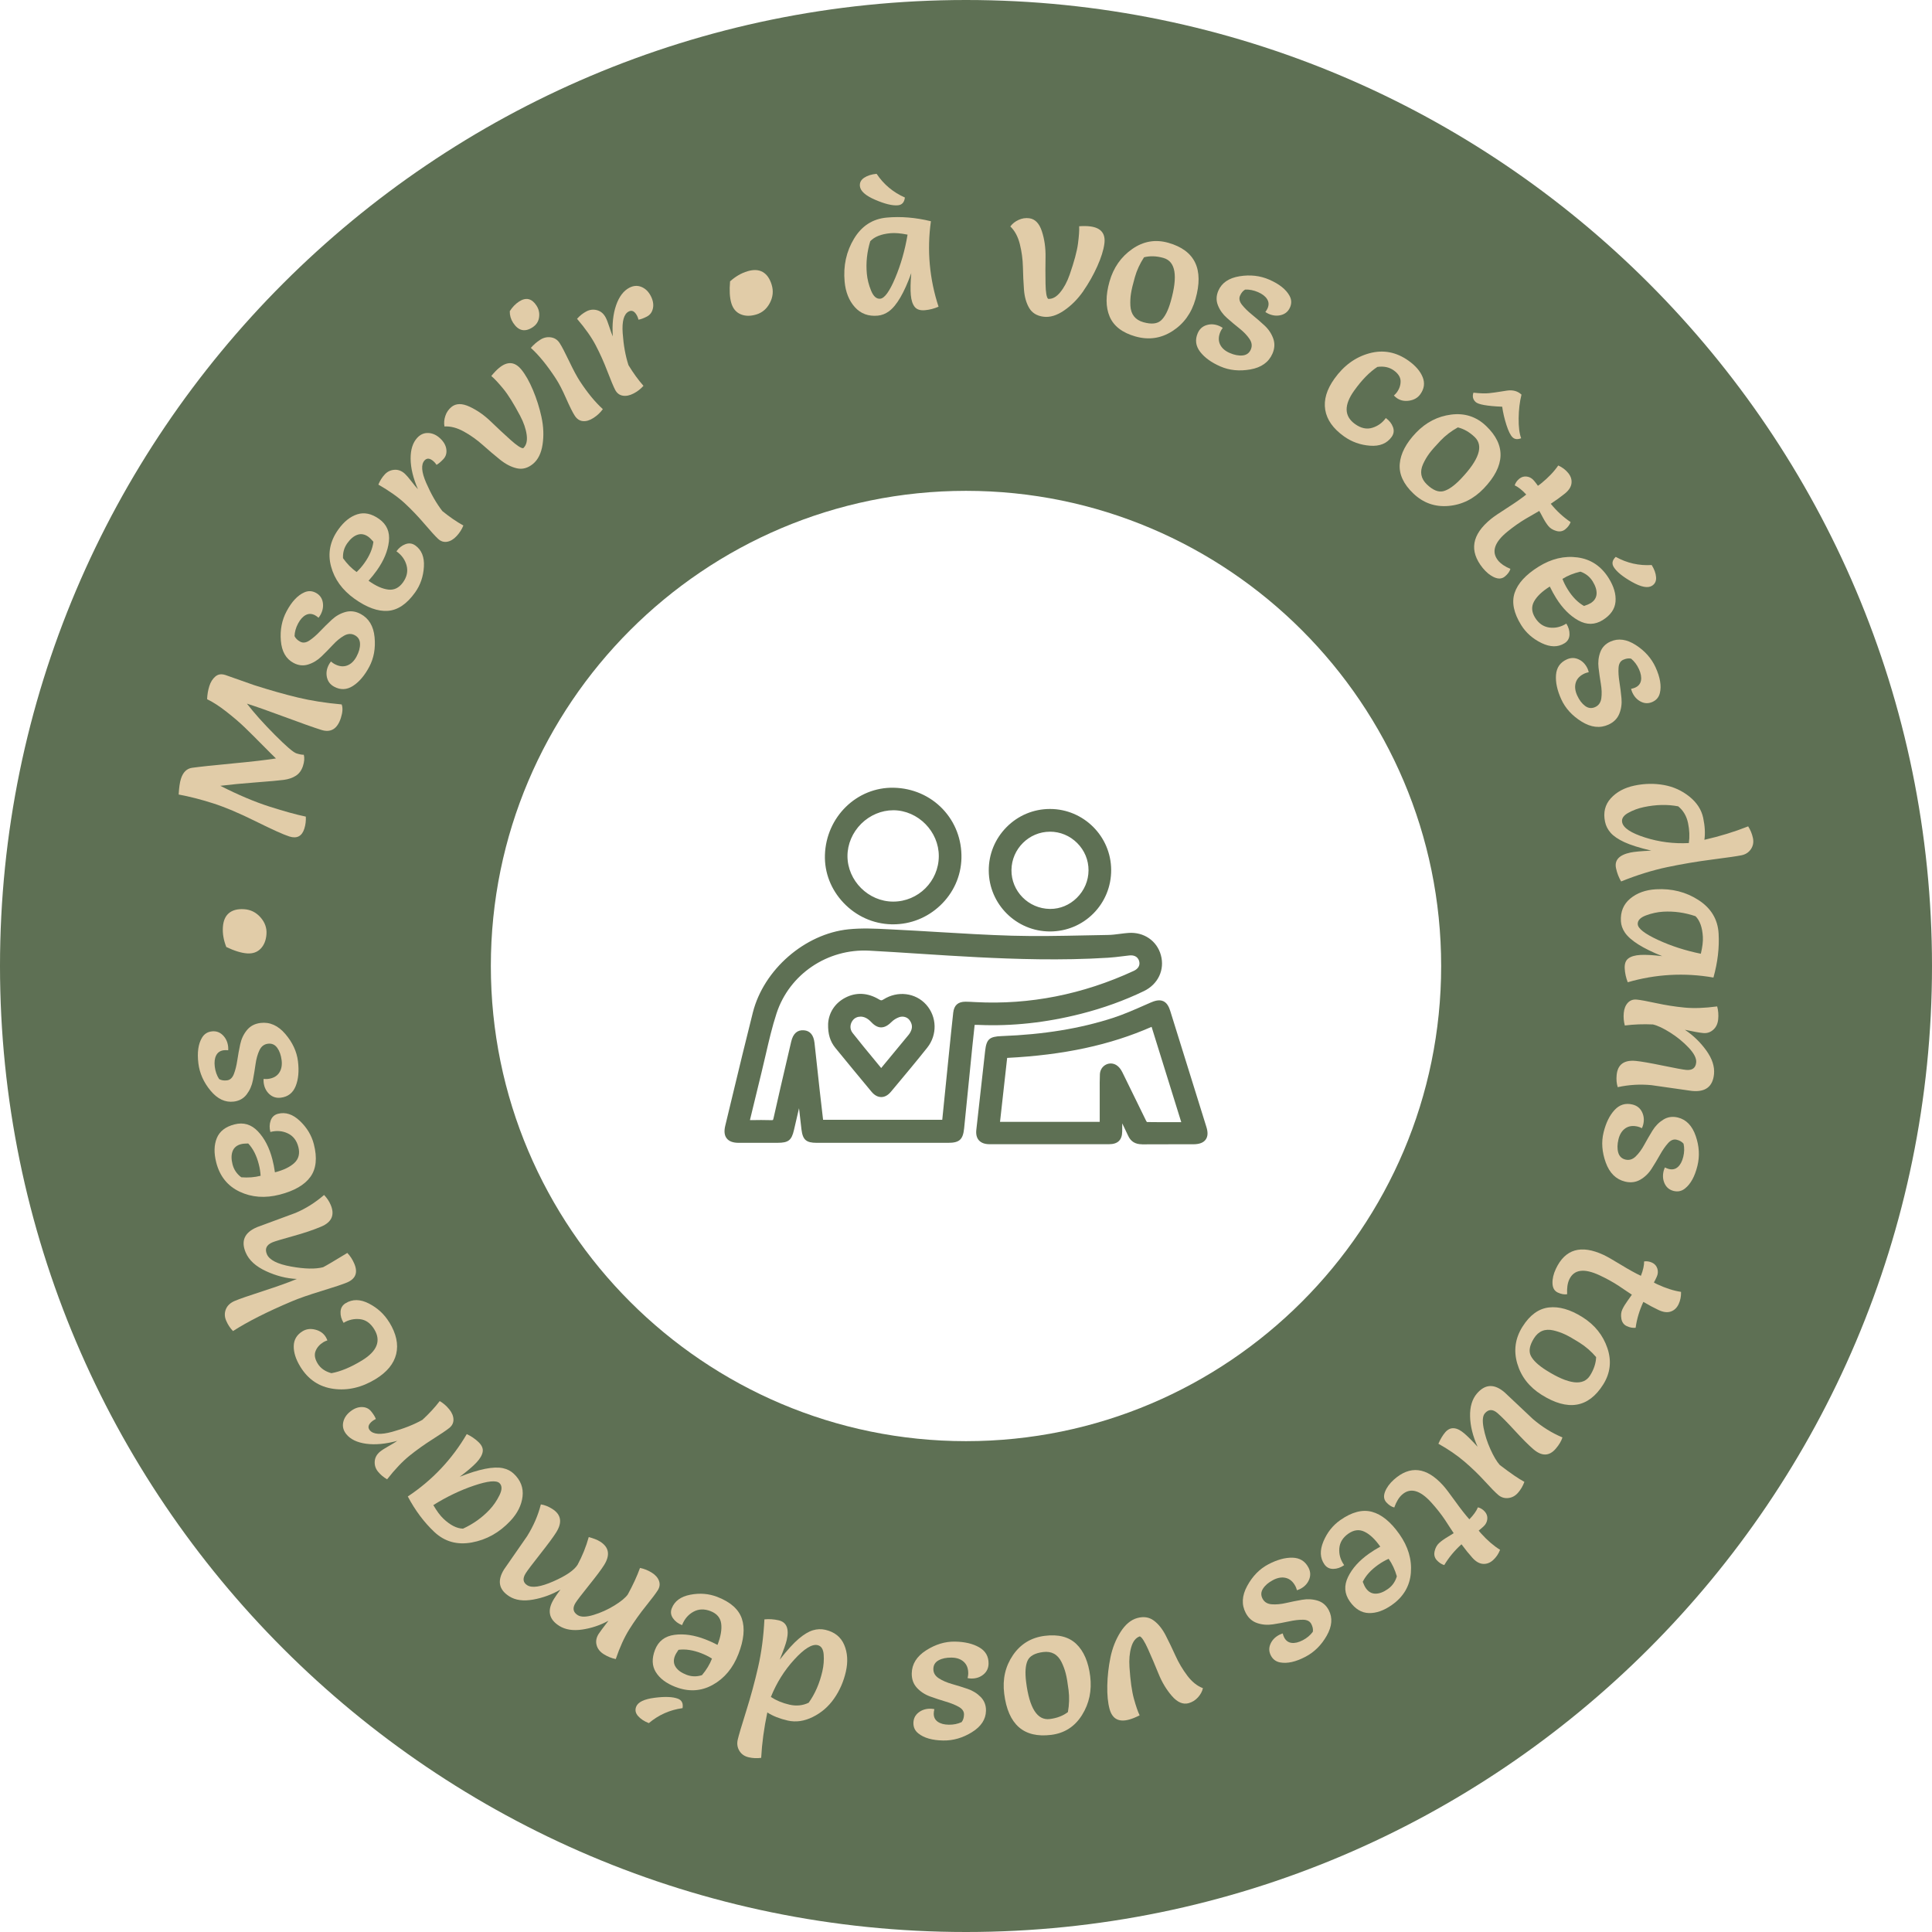 <?xml version="1.0" encoding="UTF-8"?><svg id="Calque_1" xmlns="http://www.w3.org/2000/svg" viewBox="0 0 1000 1000"><defs><style>.cls-1{fill:#e1cca8;}.cls-2{fill:#5e7054;}</style></defs><g><path class="cls-2" d="m500,0C224.34,0,0,224.34,0,500s224.34,500,500,500,500-224.26,500-500S775.74,0,500,0Zm245.94,500c0,135.62-110.32,245.94-245.94,245.94s-245.94-110.32-245.94-245.94,110.32-245.94,245.94-245.94,245.94,110.32,245.94,245.94Z"/><g><g><path class="cls-2" d="m502.83,528.63c-.46,4.27-.94,8.46-1.36,12.66-1.43,14.19-2.82,28.38-4.27,42.56-.5,4.9-1.57,5.82-6.43,5.82-22.67,0-45.34,0-68.01,0-4.49,0-5.53-.86-6.08-5.29-.69-5.56-1.26-11.13-1.9-16.69-.14-1.25-.35-2.5-.85-3.75-1.59,6.84-3.18,13.68-4.76,20.53-1.03,4.48-1.94,5.21-6.63,5.21-6.71,0-13.42.01-20.12,0-4.72-.01-6.34-2.01-5.23-6.58,4.73-19.53,9.36-39.08,14.28-58.56,5.38-21.29,26.01-39.42,47.88-41.69,7.45-.77,15.07-.27,22.59.09,20.6.99,41.18,2.62,61.79,3.21,16.61.48,33.26-.13,49.89-.39,3.55-.06,7.08-.8,10.63-1.05,7.19-.5,13.03,3.55,14.84,10.16,1.84,6.69-1.23,13.27-7.81,16.45-10.34,4.99-21.12,8.81-32.23,11.64-17.2,4.38-34.67,6.48-52.44,5.69-1.18-.05-2.36,0-3.78,0Zm-117,52.96c4.54,0,8.86-.1,13.17.04,1.93.06,2.74-.42,3.2-2.47,2.95-13.24,6.07-26.44,9.14-39.64.76-3.25,2.2-4.61,4.62-4.43,2.25.18,3.44,1.65,3.81,4.92.93,8.26,1.8,16.53,2.72,24.79.62,5.54,1.27,11.08,1.91,16.62h64.83c.13-.64.28-1.13.33-1.63,1.07-10.55,2.12-21.11,3.2-31.66.81-7.93,1.6-15.87,2.48-23.8.32-2.91,1.68-4.03,4.54-4.01,1.7.01,3.39.12,5.09.2,28.96,1.52,56.49-4.19,82.75-16.34,3.2-1.48,4.61-4.24,3.8-7.17-.85-3.09-3.52-4.71-7.11-4.32-3.63.39-7.24.94-10.88,1.17-22.31,1.4-44.63.87-66.93-.25-18.81-.94-37.6-2.39-56.41-3.41-22.17-1.21-42.98,12.62-49.89,33.69-3.26,9.96-5.26,20.34-7.77,30.54-2.21,8.96-4.35,17.93-6.59,27.16Z"/><path class="cls-2" d="m390.7,591.53c-2.76,0-5.53,0-8.29,0-3,0-5.05-.76-6.26-2.31-1.21-1.53-1.45-3.68-.76-6.55l3.77-15.64c3.39-14.09,6.9-28.65,10.51-42.94,5.61-22.22,26.89-40.74,49.49-43.08,6.87-.71,13.9-.37,20.7-.02l2.17.11c7.9.38,15.79.85,23.68,1.33,12.48.75,25.38,1.52,38.07,1.89,12.56.36,25.39.1,37.79-.16,4.01-.08,8.01-.17,12.02-.23,1.96-.03,3.9-.28,5.96-.55,1.52-.2,3.05-.39,4.57-.5,7.95-.56,14.71,4.07,16.75,11.51,2.08,7.58-1.45,15.06-8.79,18.6-10.08,4.87-21.04,8.82-32.58,11.76-17.95,4.57-35.78,6.51-52.98,5.74-.66-.03-1.33-.03-2.04-.02l-.24,2.21c-.32,2.95-.64,5.88-.94,8.81l-1.68,16.8c-.86,8.59-1.71,17.18-2.59,25.76-.59,5.8-2.45,7.48-8.27,7.48h-68.01c-5.47,0-7.25-1.55-7.91-6.92-.45-3.63-.85-7.28-1.26-10.93v-.09c-.88,3.76-1.76,7.52-2.62,11.28-1.23,5.34-2.88,6.64-8.43,6.65h-5.92c-1.97,0-3.94,0-5.92,0Zm57.34-107.25c-2.86,0-5.71.1-8.51.39-21.13,2.19-41.03,19.52-46.28,40.31-3.61,14.27-7.11,28.83-10.5,42.9l-3.78,15.64c-.4,1.65-.38,2.83.07,3.4.45.58,1.62.89,3.37.89,4.73.01,9.46,0,14.2,0h5.92c3.81,0,3.99-.15,4.83-3.78,1.24-5.4,2.5-10.8,3.75-16.2l2.33-10.04,2.19,5.43c.6,1.48.82,2.91.97,4.23l.65,5.8c.4,3.63.8,7.25,1.25,10.87.43,3.47.67,3.68,4.25,3.68h68.01c3.94,0,4.19-.23,4.59-4.16.88-8.58,1.73-17.17,2.59-25.75l1.68-16.81c.3-2.94.62-5.88.94-8.84l.6-5.49h2.97c.9-.02,1.73-.03,2.55,0,16.86.75,34.3-1.15,51.9-5.63,11.3-2.88,22.03-6.75,31.89-11.51,5.77-2.78,8.45-8.39,6.83-14.3-1.59-5.78-6.67-9.22-12.93-8.8-1.46.1-2.91.29-4.36.48-2.07.27-4.21.54-6.37.58-4,.06-8,.15-12,.23-12.44.26-25.31.53-37.97.16-12.75-.37-25.68-1.14-38.19-1.9-7.88-.47-15.76-.95-23.64-1.32l-2.17-.11c-3.83-.19-7.75-.38-11.63-.38Zm-48.79,99.21c-.11,0-.21,0-.32,0-3.02-.1-6.01-.08-9.16-.06-1.3,0-2.61.02-3.95.02h-2.35l2.49-10.31c1.55-6.44,3.08-12.8,4.65-19.14.73-2.97,1.42-5.95,2.11-8.93,1.65-7.18,3.37-14.61,5.71-21.74,7.16-21.85,28.39-36.24,51.74-34.96,8.63.47,17.25,1.03,25.88,1.59,10,.65,20.35,1.32,30.53,1.83,18.33.92,42.48,1.78,66.72.25,2.39-.15,4.84-.45,7.22-.75,1.19-.15,2.38-.29,3.58-.42,4.51-.51,7.99,1.68,9.09,5.66,1.06,3.84-.83,7.5-4.8,9.34-26.92,12.45-55.04,18-83.62,16.51l-.76-.04c-1.41-.08-2.83-.15-4.24-.16-2.07-.07-2.48.43-2.7,2.37-.75,6.77-1.44,13.54-2.12,20.32l-3.55,35.12c-.04.41-.13.81-.24,1.27l-.43,2.03h-67.98l-.81-7.04c-.44-3.74-.87-7.48-1.29-11.22-.42-3.76-.83-7.53-1.24-11.29-.49-4.5-.98-9-1.48-13.5-.35-3.14-1.37-3.22-2.12-3.28-.82-.06-1.94-.14-2.67,3l-1.9,8.15c-2.41,10.31-4.9,20.97-7.24,31.48-.61,2.73-2.03,3.92-4.74,3.92Zm-5.7-3.78c1.84,0,3.66.02,5.5.08.81.05,1-.08,1-.08h0s.16-.16.33-.93c2.34-10.53,4.84-21.2,7.25-31.51l1.9-8.15c.97-4.15,3.16-6.11,6.56-5.85,3.19.25,5.04,2.45,5.5,6.55.51,4.51,1,9.01,1.48,13.52.41,3.76.82,7.52,1.23,11.28.42,3.74.85,7.47,1.29,11.2l.44,3.77h61.68l3.55-35.09c.69-6.79,1.37-13.58,2.13-20.36.42-3.81,2.49-5.66,6.32-5.66h.07c1.47,0,2.94.09,4.42.17l.76.04c27.99,1.47,55.51-3.97,81.88-16.17,2.35-1.09,3.37-2.91,2.79-5-.83-2.98-3.55-3.16-5.13-2.98-1.18.13-2.35.27-3.53.42-2.42.3-4.93.61-7.43.76-24.42,1.54-48.71.67-67.14-.25-10.2-.51-20.56-1.18-30.58-1.83-8.61-.56-17.22-1.11-25.84-1.58-21.66-1.16-41.38,12.15-48.03,32.42-2.29,6.97-3.98,14.32-5.62,21.42-.69,3-1.38,6-2.12,8.99-1.57,6.34-3.1,12.68-4.65,19.12l-1.39,5.74c.53,0,1.05,0,1.58,0,1.29,0,2.56-.02,3.81-.02Z"/></g><g><path class="cls-2" d="m579.01,574.73c0,3.63.04,7.27-.01,10.9-.04,3.36-1.45,4.75-4.96,4.75-20.63.03-41.25.03-61.88,0-3.8,0-5.4-1.8-5-5.39,1.52-13.6,3.04-27.21,4.56-40.81.58-5.16,1.27-5.87,6.79-6.07,19.76-.73,39.2-3.38,57.96-9.45,6.71-2.17,13.15-5.14,19.61-7.97,4.58-2.01,6.46-1.41,7.9,3.2,6.24,19.99,12.47,39.99,18.69,59.99,1.39,4.49-.17,6.51-5.02,6.52-8.83.02-17.66-.04-26.48.03-2.72.02-4.47-.95-5.56-3.34-1.93-4.2-4-8.34-6.02-12.5-.19.05-.38.09-.57.14Zm-63.46,7.79h55.51c0-4.86,0-9.54,0-14.23,0-4.05-.09-8.1.08-12.15.12-3.04,3.23-4.79,5.74-3.25,1.05.65,1.86,1.86,2.42,2.99,4.13,8.34,8.14,16.72,12.26,25.06.34.69,1.14,1.66,1.74,1.67,6.77.12,13.54.08,20.63.08-5.62-18.06-11.16-35.84-16.73-53.73-24.71,11.22-50.68,15.6-77.57,16.85-1.37,12.3-2.72,24.43-4.08,36.71Z"/><path class="cls-2" d="m591.07,592.28c-3.45,0-5.79-1.45-7.15-4.42-.99-2.15-2.01-4.28-3.05-6.41,0,1.4,0,2.8-.02,4.21-.06,4.42-2.28,6.57-6.8,6.58-20.63.02-41.26.03-61.88,0-2.45,0-4.29-.68-5.48-2-1.16-1.29-1.61-3.13-1.35-5.44l4.56-40.81c.68-6.11,2.2-7.48,8.55-7.71,21.67-.81,40.47-3.87,57.46-9.36,5.72-1.85,11.36-4.34,16.82-6.75l2.62-1.15c2.16-.95,4.65-1.78,6.78-.81,2.08.95,3.03,3.25,3.62,5.15,6.24,20,12.47,39.99,18.69,59.99.88,2.83.75,4.96-.41,6.53-1.18,1.6-3.26,2.38-6.37,2.39-3.17,0-6.34,0-9.51,0-5.65,0-11.31-.01-16.96.04h-.11Zm-10.48-19.85l2.48,5.11c1.43,2.92,2.86,5.83,4.21,8.78.76,1.67,1.88,2.3,3.87,2.27,5.67-.05,11.34-.04,17-.04,3.17,0,6.33,0,9.49,0,1.78,0,2.99-.32,3.41-.88.39-.53.34-1.69-.14-3.24-6.22-20-12.45-39.99-18.69-59.98-.52-1.66-1.06-2.63-1.63-2.89-.61-.28-1.88,0-3.77.83l-2.6,1.15c-5.55,2.45-11.28,4.98-17.18,6.89-17.32,5.6-36.44,8.72-58.46,9.54q-4.54.17-5.02,4.43l-4.56,40.81c-.09.85-.1,1.98.44,2.57.57.63,1.79.77,2.73.77,20.62.03,41.25.03,61.87,0,2.63,0,3.09-.74,3.11-2.93.03-2.51.02-5.02.02-7.53v-4.78s3.42-.86,3.42-.86Zm24.49,12.11c-3.98,0-7.89-.01-11.81-.08-2.04-.04-3.32-2.59-3.37-2.7-1.94-3.94-3.86-7.88-5.78-11.83-2.15-4.42-4.29-8.83-6.47-13.23-.53-1.08-1.15-1.87-1.74-2.24-.81-.5-1.5-.26-1.84-.09-.64.34-1.05,1.03-1.08,1.84-.12,2.86-.1,5.79-.08,8.63,0,1.15.01,2.3,0,3.45v16.07h-59.42l4.49-40.33,1.58-.07c30.51-1.42,54.95-6.72,76.89-16.69l1.91-.87,18.09,58.12h-7c-1.46,0-2.91,0-4.36,0Zm-11.4-3.77c5.2.09,10.4.07,15.75.07h1.99s-15.36-49.35-15.36-49.35c-21.51,9.45-45.37,14.58-74.76,16.08l-3.69,33.09h51.6v-12.39c0-1.14,0-2.28,0-3.43-.02-2.88-.03-5.85.09-8.79.08-2.13,1.22-3.99,3.04-4.95,1.75-.93,3.81-.85,5.51.21,1.2.74,2.24,2,3.1,3.74,2.18,4.41,4.33,8.83,6.49,13.25,1.92,3.94,3.83,7.88,5.78,11.82.12.24.32.5.46.64Z"/></g><g><path class="cls-2" d="m462.62,409.57c19.07.44,33.65,15.67,33.17,34.63-.46,18.21-16.01,32.84-34.41,32.36-18.21-.47-33.1-16.01-32.55-33.98.57-18.68,15.66-33.43,33.78-33.02Zm25.13,33.6c.05-13.9-11.39-25.51-25.27-25.63-13.83-.12-25.7,11.68-25.69,25.55.02,13.84,11.61,25.41,25.48,25.43,13.95.02,25.43-11.4,25.48-25.35Z"/><path class="cls-2" d="m462.27,478.43c-.31,0-.62,0-.94-.01-9.39-.25-18.19-4.22-24.77-11.18-6.46-6.83-9.86-15.61-9.58-24.7.6-19.63,16.48-35.25,35.68-34.81,9.75.23,18.72,4.13,25.27,11,6.5,6.83,9.95,15.89,9.71,25.52-.24,9.31-4.16,18-11.06,24.49-6.66,6.27-15.26,9.69-24.31,9.69Zm-.39-67.02c-16.74,0-30.67,13.86-31.2,31.23-.25,8.11,2.8,15.94,8.57,22.05,5.9,6.24,13.78,9.8,22.18,10.02,8.42.24,16.44-2.86,22.62-8.67,6.17-5.8,9.69-13.58,9.9-21.89.22-8.65-2.87-16.77-8.69-22.88-5.86-6.16-13.92-9.66-22.68-9.86-.23,0-.47,0-.7,0Zm.44,58.96h-.04c-14.79-.02-27.31-12.51-27.32-27.27,0-7.11,2.99-14.17,8.22-19.35,5.16-5.12,12.12-8.05,19.12-8.05h.22c15,.13,27.16,12.46,27.1,27.49-.06,15-12.29,27.19-27.29,27.19Zm-.03-50.98c-6.03,0-12.04,2.54-16.52,6.97-4.53,4.5-7.13,10.6-7.12,16.73.01,12.77,10.84,23.57,23.64,23.58h.04c12.97,0,23.55-10.54,23.59-23.51h0c.05-12.78-10.69-23.67-23.44-23.78h-.19Z"/></g><g><path class="cls-2" d="m543.53,480.28c-16.44.05-29.82-13.21-29.91-29.63-.09-16.52,13.3-30.04,29.77-30.07,16.39-.03,29.81,13.29,29.89,29.68.09,16.59-13.18,29.97-29.76,30.02Zm21.73-29.77c.05-11.99-9.81-21.87-21.81-21.86-11.92,0-21.63,9.65-21.78,21.64-.14,11.95,9.62,21.87,21.68,22.03,11.86.16,21.86-9.8,21.91-21.81Z"/><path class="cls-2" d="m543.45,482.12c-17.38,0-31.58-14.1-31.67-31.47-.05-8.5,3.24-16.51,9.24-22.56,5.98-6.03,13.93-9.35,22.37-9.37h.07c17.38,0,31.59,14.13,31.68,31.52.04,8.52-3.22,16.53-9.17,22.54-5.95,6-13.92,9.32-22.43,9.34h-.09Zm.01-59.71h-.06c-7.46.01-14.48,2.96-19.76,8.28-5.31,5.35-8.21,12.43-8.17,19.94.08,15.34,12.62,27.79,27.97,27.79h.08c7.52-.02,14.55-2.95,19.81-8.25,5.27-5.31,8.14-12.38,8.1-19.91-.08-15.37-12.63-27.85-27.98-27.85Zm.19,51.75c-.11,0-.21,0-.31,0-13.12-.18-23.66-10.9-23.51-23.9.16-12.93,10.75-23.46,23.62-23.46h0c6.3,0,12.25,2.48,16.74,6.99,4.48,4.5,6.94,10.44,6.91,16.73h-1.85s1.85,0,1.85,0c-.03,6.36-2.58,12.36-7.18,16.89-4.45,4.37-10.22,6.77-16.28,6.77Zm-.19-43.67h0c-10.86,0-19.8,8.89-19.93,19.81-.13,10.97,8.78,20.01,19.86,20.16.09,0,.18,0,.26,0,5.09,0,9.94-2.02,13.69-5.71,3.9-3.83,6.06-8.9,6.08-14.27h0c.02-5.3-2.05-10.31-5.84-14.1-3.79-3.81-8.81-5.9-14.12-5.9Z"/></g><g><path class="cls-2" d="m430.46,529.99c.27-4.59,2.65-9.19,7.82-11.91,5.31-2.8,10.7-2.23,15.73.8,1.64.99,2.67.97,4.25-.03,6.55-4.14,14.87-3.07,19.72,2.37,4.94,5.53,5.29,13.84.49,19.88-6.12,7.7-12.45,15.23-18.76,22.78-2.36,2.82-4.9,2.8-7.26-.02-6.24-7.49-12.44-15.02-18.61-22.56-2.4-2.93-3.53-6.33-3.39-11.29Zm25.63,25.72c5.42-6.55,10.55-12.76,15.67-18.97.43-.52.8-1.1,1.11-1.7,1.51-2.83,1.25-5.57-.61-8.11-1.63-2.22-4.68-3.2-7.54-2.16-1.61.58-3.23,1.55-4.44,2.75-3.23,3.18-5.18,3.24-8.22.02-.91-.96-2.03-1.83-3.22-2.39-3.23-1.53-6.79-.76-8.79,1.69-2.07,2.53-2.37,6.18-.19,8.96,5.23,6.65,10.68,13.13,16.24,19.91Z"/><path class="cls-2" d="m456.11,567.83h0c-1.81,0-3.51-.94-5.05-2.79-6.25-7.5-12.45-15.03-18.62-22.58-2.78-3.4-3.95-7.26-3.81-12.51v-.06c.34-5.77,3.55-10.67,8.81-13.44,5.63-2.97,11.69-2.67,17.55.85,1.04.62,1.32.62,2.31,0,7.28-4.61,16.58-3.47,22.09,2.7,5.59,6.26,5.83,15.63.56,22.26-5.51,6.93-11.28,13.84-16.86,20.51l-1.93,2.3c-1.53,1.84-3.23,2.77-5.03,2.77Zm-23.8-37.75c-.11,4.35.78,7.35,2.98,10.04,6.17,7.54,12.36,15.06,18.6,22.55.56.67,1.39,1.46,2.22,1.46h0c.82,0,1.65-.78,2.2-1.44l1.92-2.3c5.57-6.66,11.32-13.54,16.8-20.44,4.15-5.22,3.97-12.58-.42-17.5-4.3-4.82-11.6-5.68-17.36-2.04-2.18,1.37-3.97,1.39-6.19.05-4.75-2.86-9.43-3.11-13.92-.75-5.58,2.94-6.68,7.74-6.84,10.36Zm23.78,28.55l-1.42-1.74c-1.62-1.97-3.22-3.92-4.82-5.85-3.97-4.81-7.72-9.36-11.44-14.09-2.6-3.3-2.51-7.94.21-11.27,2.57-3.14,7.1-4.04,11.01-2.19,1.35.64,2.65,1.61,3.78,2.8,1.14,1.21,2.01,1.8,2.66,1.81.58.06,1.64-.6,2.93-1.88,1.37-1.35,3.18-2.48,5.11-3.18,3.54-1.28,7.51-.13,9.66,2.8,2.32,3.17,2.58,6.65.75,10.07-.4.76-.85,1.43-1.32,2-4.06,4.93-8.13,9.85-12.34,14.95l-4.76,5.76Zm-10.69-32.42c-1.53,0-2.95.62-3.92,1.8-1.37,1.67-1.95,4.38-.17,6.65,3.69,4.7,7.43,9.23,11.39,14.02,1.13,1.37,2.26,2.74,3.4,4.13l1.9-2.3c4.21-5.09,8.28-10.01,12.34-14.94.32-.38.62-.85.91-1.39,1.16-2.17,1.01-4.12-.47-6.15-1.19-1.62-3.42-2.24-5.42-1.52-1.41.51-2.79,1.36-3.77,2.33-1.5,1.47-3.25,2.94-5.59,2.94-2.23-.04-3.99-1.61-5.27-2.97-.8-.85-1.75-1.56-2.67-1.99-.87-.41-1.78-.62-2.65-.62Z"/></g></g></g><g><path class="cls-1" d="m116.52,349.33l15.06,5.31c8.36,2.67,15.92,4.81,22.68,6.42,6.76,1.62,14.29,2.8,22.58,3.55.67,1.71.54,4.03-.4,6.98-1.82,5.72-5.22,7.78-10.2,6.19-4.12-1.31-10.35-3.52-18.71-6.63-8.35-3.1-14.93-5.42-19.72-6.95,3.73,4.85,8.54,10.22,14.41,16.12,5.87,5.9,9.6,9.11,11.2,9.62,1.6.51,2.88.75,3.83.72.43,1.63.29,3.56-.43,5.8-.72,2.24-1.93,3.92-3.64,5.04-1.71,1.11-3.8,1.83-6.28,2.16-2.47.33-7.27.76-14.38,1.3-7.11.54-13.28,1.13-18.49,1.77,9.39,4.76,17.89,8.35,25.51,10.78,7.62,2.43,13.88,4.16,18.76,5.17.11,2.2-.15,4.29-.78,6.25-1.25,3.93-3.85,5.27-7.78,4.02-3.01-.96-8.8-3.57-17.36-7.82-8.56-4.25-15.95-7.37-22.15-9.35-6.21-1.98-12.12-3.49-17.75-4.54.2-3.59.59-6.31,1.18-8.16,1.08-3.38,3-5.27,5.77-5.67,4.46-.61,11.49-1.36,21.09-2.26,9.6-.9,17.03-1.76,22.31-2.58-1.09-1.03-3.42-3.34-6.98-6.95-3.56-3.61-6.62-6.65-9.18-9.12-2.56-2.48-5.7-5.17-9.41-8.08-3.71-2.91-7.06-5.08-10.06-6.51.09-2.41.48-4.67,1.15-6.79.68-2.12,1.71-3.77,3.1-4.95,1.39-1.18,3.07-1.46,5.04-.83Z"/><path class="cls-1" d="m171.32,342.4c.71.6,1.31,1.03,1.83,1.3,2.33,1.25,4.5,1.51,6.49.78,2-.73,3.62-2.27,4.89-4.63,1.26-2.36,1.87-4.56,1.82-6.6-.05-2.04-.95-3.52-2.72-4.47-1.76-.94-3.62-.85-5.57.26-1.95,1.12-3.87,2.69-5.75,4.72-1.89,2.03-3.85,4.03-5.9,6.01-2.04,1.98-4.34,3.37-6.89,4.17-2.55.8-5.07.53-7.58-.81-3.93-2.1-6.12-5.93-6.57-11.52-.46-5.58.53-10.65,2.96-15.2,2.67-5.01,5.73-8.27,9.18-9.8,2.02-.9,4-.82,5.97.22,1.96,1.05,3.15,2.65,3.57,4.81.42,2.16.05,4.32-1.1,6.49-.24.46-.6.99-1.08,1.62-.65-.57-1.26-1-1.83-1.3-1.65-.88-3.24-.92-4.76-.13-1.52.8-2.85,2.26-3.99,4.4-1.14,2.13-1.75,4.31-1.84,6.53.55,1.17,1.53,2.13,2.95,2.89,1.42.76,3.02.55,4.78-.63,1.76-1.18,3.6-2.77,5.52-4.79,1.92-2.01,3.92-3.99,6.02-5.94,2.1-1.95,4.46-3.28,7.08-4.01,2.62-.72,5.24-.39,7.85,1.01,4.27,2.28,6.68,6.29,7.23,12.03.55,5.74-.37,10.86-2.77,15.36-2.4,4.5-5.19,7.78-8.38,9.84-3.19,2.07-6.43,2.22-9.73.45-2.05-1.09-3.31-2.74-3.79-4.93-.48-2.19-.14-4.37,1.02-6.53.24-.45.6-.99,1.08-1.62Z"/><path class="cls-1" d="m190.76,300.6c3.78,2.7,7.19,4.22,10.23,4.57,3.04.35,5.57-.9,7.6-3.73,2.02-2.84,2.65-5.74,1.87-8.71-.77-2.97-2.53-5.43-5.26-7.38,1.27-1.78,2.83-3.02,4.66-3.69,1.83-.67,3.53-.45,5.11.67,3.26,2.32,4.74,6,4.44,11.02-.29,5.02-1.81,9.45-4.54,13.28-4.27,5.99-8.98,9.17-14.12,9.54-5.14.37-10.89-1.71-17.24-6.24-6.35-4.53-10.41-10.14-12.18-16.83-1.77-6.69-.51-13.03,3.76-19.01,2.92-4.1,6.21-6.73,9.85-7.89,3.64-1.16,7.42-.35,11.33,2.44,3.91,2.79,5.59,6.66,5.03,11.61-.56,4.95-2.66,9.97-6.29,15.06-1.27,1.79-2.69,3.55-4.25,5.29Zm-6.17-4.52c1.44-1.35,2.78-2.89,4.01-4.62,2.7-3.78,4.26-7.46,4.67-11.05-1.04-1.21-1.92-2.08-2.66-2.61-1.84-1.31-3.7-1.65-5.58-1.01-1.88.64-3.64,2.1-5.27,4.38-1.63,2.28-2.37,4.87-2.21,7.76,2.06,2.89,4.4,5.28,7.02,7.15Z"/><path class="cls-1" d="m236.32,277.49c-1.54,1.65-3.17,2.63-4.89,2.92-1.72.29-3.28-.21-4.68-1.51-1.39-1.29-3.74-3.87-7.03-7.72-3.29-3.85-6.67-7.39-10.14-10.62-3.47-3.23-8.05-6.47-13.74-9.73.84-2.04,1.94-3.79,3.3-5.26,1.36-1.46,3.03-2.27,5.01-2.41,1.98-.14,3.8.56,5.45,2.09.85.79,1.98,2.11,3.4,3.95,1.41,1.84,2.52,3.18,3.33,4.02-2.49-5.75-3.76-11-3.79-15.75-.04-4.74,1.11-8.37,3.44-10.88,1.62-1.75,3.54-2.57,5.73-2.47,2.19.1,4.23,1.02,6.09,2.76,1.87,1.74,2.94,3.61,3.22,5.63.28,2.02-.23,3.73-1.52,5.12-1.3,1.39-2.48,2.38-3.55,2.97-.43-.67-.89-1.22-1.36-1.66-1.94-1.8-3.54-2.02-4.82-.65-1.93,2.08-1.65,5.97.84,11.68,2.49,5.71,5.27,10.56,8.34,14.55,3.76,3.06,7.39,5.55,10.89,7.48-.79,1.99-1.96,3.81-3.5,5.47Z"/><path class="cls-1" d="m280.27,215.9c1.06,4.85,1.25,9.55.57,14.12-.68,4.56-2.34,7.93-4.98,10.1-2.64,2.17-5.42,2.93-8.34,2.27-2.92-.65-5.85-2.17-8.8-4.55-2.95-2.38-5.91-4.89-8.88-7.55-2.97-2.65-6.21-4.96-9.73-6.91-3.52-1.95-6.87-2.83-10.05-2.64-.33-1.73-.19-3.54.43-5.42.62-1.89,1.68-3.44,3.18-4.67,2.34-1.92,5.48-1.97,9.4-.14,3.92,1.83,7.59,4.39,11,7.69,3.41,3.29,6.78,6.43,10.11,9.42,3.33,2.99,5.54,4.44,6.65,4.37,1.61-1.49,2.21-3.79,1.78-6.91-.42-3.11-1.55-6.39-3.36-9.82-3.32-6.29-6.23-10.95-8.73-13.99-2.5-3.04-4.57-5.26-6.22-6.66,1.46-1.78,2.81-3.18,4.06-4.21,4.29-3.52,8.11-3.23,11.47.86,2.13,2.59,4.14,6.14,6.03,10.63,1.89,4.5,3.37,9.17,4.43,14.02Z"/><path class="cls-1" d="m263.86,161.07c1.33-2.1,2.91-3.75,4.74-4.95,1.83-1.2,3.51-1.62,5.02-1.26,1.51.36,2.86,1.46,4.06,3.3,1.2,1.84,1.65,3.85,1.35,6.05-.3,2.2-1.42,3.93-3.36,5.2-4,2.61-7.35,1.84-10.07-2.32-1.2-1.83-1.78-3.84-1.74-6.03Zm10.91,18.99c1.41-1.62,2.99-3,4.75-4.14,1.75-1.15,3.61-1.59,5.55-1.32,1.95.27,3.48,1.25,4.59,2.95,1.11,1.7,2.75,4.83,4.92,9.38,2.17,4.56,4.01,7.99,5.53,10.32,3.95,6.05,7.93,10.89,11.92,14.52-1.25,1.74-2.85,3.25-4.79,4.52-1.94,1.27-3.77,1.83-5.49,1.68-1.72-.15-3.13-1.08-4.24-2.78-1.11-1.7-2.61-4.71-4.51-9.02-1.89-4.31-3.67-7.74-5.33-10.27-4.41-6.75-8.71-12.03-12.9-15.84Z"/><path class="cls-1" d="m327.91,203.68c-2,1.04-3.86,1.41-5.59,1.11-1.72-.3-3.02-1.3-3.9-2.98-.88-1.69-2.23-4.9-4.04-9.63-1.81-4.73-3.81-9.2-6.01-13.4-2.19-4.2-5.42-8.79-9.69-13.77,1.47-1.64,3.09-2.92,4.87-3.85,1.77-.92,3.62-1.12,5.53-.59,1.91.53,3.39,1.8,4.44,3.8.54,1.03,1.16,2.65,1.88,4.86.72,2.21,1.31,3.84,1.79,4.9-.42-6.25.14-11.62,1.7-16.11,1.55-4.48,3.85-7.52,6.88-9.1,2.12-1.1,4.19-1.24,6.23-.41,2.03.83,3.64,2.38,4.82,4.64,1.18,2.26,1.56,4.39,1.15,6.39-.41,2-1.46,3.44-3.15,4.32-1.69.88-3.14,1.42-4.34,1.61-.19-.78-.43-1.45-.73-2.02-1.22-2.34-2.66-3.09-4.32-2.22-2.52,1.31-3.56,5.07-3.12,11.28.44,6.21,1.43,11.71,2.99,16.5,2.52,4.14,5.11,7.7,7.76,10.69-1.42,1.61-3.12,2.94-5.13,3.98Z"/><path class="cls-1" d="m377.87,145.64c2.81-2.53,5.8-4.27,8.99-5.23,3.18-.96,5.83-.83,7.95.39,2.12,1.22,3.66,3.43,4.62,6.64.97,3.21.64,6.34-.97,9.39-1.61,3.05-3.94,5.03-7,5.95-3.06.92-5.77.88-8.12-.13-2.36-1.01-3.96-2.92-4.8-5.73-.85-2.81-1.07-6.57-.66-11.27Z"/><path class="cls-1" d="m481.84,114.51c-1.06,7.55-1.25,15.03-.57,22.45.68,7.42,2.19,14.68,4.52,21.79-2.24.98-4.58,1.59-7.02,1.81-2.44.22-4.21-.34-5.31-1.7-1.1-1.36-1.77-3.4-2.02-6.13-.25-2.73-.18-6.51.22-11.34-3.67,10.18-7.5,16.75-11.5,19.71-1.82,1.33-3.76,2.09-5.82,2.28-4.88.45-8.84-1.02-11.87-4.4-3.03-3.38-4.79-7.77-5.29-13.17-.75-8.22.86-15.64,4.86-22.26,3.99-6.62,9.63-10.26,16.93-10.93,7.29-.67,14.91-.04,22.86,1.89Zm-13.47-12.27c-.29,2.49-1.5,3.83-3.62,4.02-2.83.26-6.75-.69-11.78-2.86-5.03-2.16-7.65-4.53-7.89-7.1-.17-1.8.59-3.24,2.27-4.34,1.68-1.09,3.81-1.76,6.38-1.99,3.68,5.49,8.56,9.58,14.63,12.26Zm1.37,19.21c-3.5-.71-6.44-.96-8.81-.75-4.82.44-8.32,1.83-10.5,4.17-1.69,5.6-2.28,11.19-1.76,16.78.27,2.96,1.01,5.9,2.22,8.83,1.21,2.94,2.78,4.31,4.7,4.14,2.25-.21,4.84-3.78,7.76-10.72,2.93-6.94,5.06-14.42,6.4-22.45Z"/><path class="cls-1" d="m560.75,150.64c-2.83,4.08-6.14,7.43-9.94,10.04-3.8,2.62-7.39,3.7-10.78,3.24-3.39-.45-5.84-1.97-7.35-4.55-1.51-2.58-2.4-5.76-2.68-9.54-.28-3.78-.46-7.66-.54-11.64-.09-3.98-.62-7.92-1.59-11.83-.98-3.9-2.62-6.96-4.93-9.15,1.04-1.42,2.46-2.55,4.26-3.38,1.8-.83,3.66-1.12,5.58-.86,3,.4,5.17,2.66,6.51,6.78,1.34,4.12,1.96,8.55,1.88,13.29-.08,4.74-.08,9.35,0,13.81.08,4.47.53,7.08,1.34,7.84,2.19.16,4.28-.97,6.27-3.41,1.99-2.43,3.61-5.49,4.89-9.16,2.33-6.72,3.76-12.03,4.28-15.93.52-3.9.73-6.93.63-9.09,2.3-.15,4.25-.12,5.84.1,5.5.74,7.9,3.73,7.2,8.97-.45,3.33-1.67,7.21-3.66,11.66-2,4.45-4.41,8.72-7.23,12.8Z"/><path class="cls-1" d="m587.72,174.16c-6.83-1.94-11.28-5.38-13.37-10.3-2.09-4.92-2.11-10.96-.07-18.13,2.04-7.17,5.95-12.78,11.74-16.83,5.78-4.05,12.02-5.13,18.73-3.22,13.77,3.92,18.45,13.64,14.03,29.15-2.07,7.26-6.05,12.78-11.96,16.56-5.91,3.79-12.27,4.7-19.1,2.76Zm4.43-40.99c-2.14,3.28-3.73,6.72-4.75,10.32-1.03,3.6-1.7,6.43-2.01,8.48-.32,2.06-.42,4.17-.3,6.35.28,4.44,2.51,7.26,6.7,8.45s7.27.86,9.24-.99c1.97-1.85,3.62-5.11,4.94-9.76,3.76-13.21,2.51-20.71-3.75-22.5-3.6-1.03-6.95-1.14-10.06-.35Z"/><path class="cls-1" d="m632.88,169.71c-.54.75-.92,1.39-1.16,1.92-1.06,2.42-1.15,4.6-.27,6.54.88,1.93,2.55,3.44,5,4.51,2.45,1.07,4.69,1.5,6.72,1.3,2.03-.21,3.44-1.23,4.24-3.06.8-1.83.57-3.68-.7-5.53-1.27-1.86-2.99-3.64-5.15-5.37-2.17-1.72-4.32-3.52-6.46-5.41-2.13-1.88-3.7-4.06-4.69-6.54-1-2.48-.92-5.01.21-7.62,1.78-4.08,5.44-6.56,10.97-7.46,5.53-.89,10.66-.31,15.39,1.76,5.2,2.27,8.7,5.07,10.49,8.38,1.05,1.94,1.14,3.93.24,5.97-.89,2.04-2.4,3.35-4.52,3.94-2.12.59-4.31.39-6.55-.59-.47-.21-1.04-.52-1.7-.95.51-.69.9-1.33,1.16-1.92.75-1.71.67-3.3-.25-4.75-.91-1.46-2.48-2.67-4.7-3.63s-4.44-1.41-6.66-1.32c-1.12.64-2.01,1.69-2.65,3.17-.65,1.48-.31,3.05,1,4.71,1.31,1.67,3.05,3.37,5.21,5.12,2.16,1.75,4.29,3.6,6.4,5.54,2.11,1.94,3.62,4.19,4.55,6.74.93,2.55.8,5.19-.39,7.91-1.94,4.43-5.75,7.15-11.43,8.15-5.68,1-10.86.48-15.53-1.56-4.67-2.04-8.16-4.57-10.47-7.58-2.31-3.02-2.71-6.24-1.22-9.67.93-2.13,2.47-3.52,4.62-4.16,2.15-.65,4.34-.48,6.59.5.47.21,1.04.52,1.7.95Z"/><path class="cls-1" d="m695.64,225.86c-5.62-4.02-8.85-8.59-9.7-13.72-.85-5.13.73-10.5,4.75-16.12,4.88-6.82,10.91-11.21,18.1-13.16,7.19-1.96,13.96-.66,20.31,3.88,3.62,2.59,6.04,5.41,7.27,8.47,1.22,3.06.82,6-1.21,8.83-1.31,1.84-3.22,2.95-5.72,3.34-2.5.39-4.67-.07-6.51-1.38-.42-.3-.91-.73-1.46-1.28.64-.57,1.16-1.12,1.53-1.64,1.35-1.89,2-3.85,1.94-5.87-.06-2.02-1.24-3.86-3.55-5.51-2.31-1.65-5.14-2.25-8.48-1.78-4.04,2.66-8.04,6.74-11.98,12.25-5.37,7.5-5.22,13.28.45,17.33,3.04,2.18,6.02,2.82,8.92,1.92,2.9-.9,5.24-2.58,7-5.05,1.78,1.28,3.01,2.83,3.69,4.66.67,1.83.45,3.53-.68,5.11-2.44,3.41-6.16,4.93-11.17,4.56-5.01-.37-9.51-1.98-13.5-4.84Z"/><path class="cls-1" d="m731.53,255.42c-5.13-4.9-7.47-10.02-7.02-15.34.45-5.33,3.25-10.68,8.39-16.07,5.15-5.39,11.22-8.53,18.23-9.42,7-.89,13.03,1.07,18.07,5.88,10.35,9.89,9.96,20.67-1.18,32.33-5.21,5.46-11.32,8.48-18.31,9.08-6.99.59-13.05-1.56-18.18-6.46Zm23.04-34.2c-3.42,1.9-6.43,4.21-9.01,6.91-2.58,2.71-4.5,4.89-5.74,6.56-1.24,1.67-2.32,3.5-3.23,5.48-1.83,4.06-1.16,7.59,1.99,10.6,3.15,3.01,6.03,4.15,8.63,3.43,2.61-.72,5.58-2.83,8.92-6.33,9.49-9.94,11.88-17.15,7.17-21.65-2.71-2.58-5.62-4.25-8.74-5Zm32.77,5.62c-1.85.73-3.33.57-4.42-.48-1.1-1.05-2.16-3.18-3.19-6.39-1.03-3.22-1.77-6.37-2.2-9.46-7.81-.32-12.4-1.14-13.78-2.46-1.38-1.31-1.74-2.92-1.1-4.8,3.48.38,6.16.46,8.05.26,1.89-.2,3.89-.48,6-.82,2.11-.34,3.21-.52,3.31-.52,3.09-.44,5.59.26,7.51,2.09-.92,3.67-1.41,7.73-1.47,12.18-.06,4.45.37,7.92,1.3,10.41Z"/><path class="cls-1" d="m806.56,240.93c2.1.96,3.82,2.26,5.16,3.92,1.34,1.65,1.9,3.42,1.68,5.3-.22,1.88-1.36,3.65-3.42,5.32-2.06,1.66-4.49,3.43-7.3,5.28,3.04,3.76,6.47,6.92,10.28,9.48-.52,1.41-1.44,2.66-2.77,3.73-1.33,1.08-2.88,1.36-4.66.85-1.78-.51-3.16-1.36-4.13-2.57-.97-1.2-1.92-2.68-2.84-4.43-.92-1.75-1.53-2.87-1.85-3.36-.49.31-1.51.91-3.04,1.78-1.54.87-2.87,1.64-3.99,2.3-3.08,1.83-6.2,4.02-9.36,6.58-6.87,5.56-8.5,10.57-4.89,15.03,1.34,1.65,3.46,3.09,6.36,4.32-.43,1.42-1.39,2.74-2.89,3.96-1.5,1.22-3.33,1.35-5.48.39-2.15-.96-4.13-2.57-5.96-4.83-7.14-8.83-5.7-17.3,4.33-25.41,1.45-1.18,4.26-3.09,8.42-5.75,4.16-2.66,7.41-4.94,9.77-6.85-2.1-2.29-4.09-3.87-5.97-4.76.42-1.33,1.21-2.47,2.39-3.43,1.18-.95,2.5-1.32,3.97-1.1,1.47.22,2.71.96,3.72,2.22,1.01,1.25,1.66,2.1,1.93,2.54.44-.27.99-.68,1.64-1.2,3.76-3.04,6.73-6.15,8.89-9.31Z"/><path class="cls-1" d="m802.18,303.59c-3.94,2.46-6.65,5.03-8.14,7.7-1.49,2.68-1.3,5.49.54,8.45,1.84,2.95,4.29,4.64,7.33,5.07,3.04.42,5.98-.26,8.83-2.03,1.16,1.86,1.7,3.76,1.63,5.71-.08,1.95-.93,3.44-2.58,4.46-3.39,2.12-7.35,2.08-11.88-.11-4.53-2.19-8.04-5.29-10.53-9.28-3.89-6.24-5.03-11.8-3.41-16.69,1.62-4.89,5.74-9.4,12.37-13.54,6.62-4.13,13.36-5.74,20.21-4.81,6.85.93,12.23,4.51,16.12,10.75,2.66,4.27,3.84,8.31,3.52,12.12-.32,3.81-2.52,6.99-6.59,9.54-4.08,2.55-8.29,2.61-12.65.2-4.36-2.41-8.19-6.27-11.51-11.58-1.16-1.86-2.25-3.84-3.26-5.95Zm6.54-3.97c.7,1.85,1.61,3.67,2.74,5.48,2.46,3.94,5.27,6.79,8.42,8.55,1.52-.49,2.66-.98,3.43-1.45,1.91-1.2,2.94-2.79,3.07-4.77.13-1.98-.55-4.16-2.03-6.54-1.49-2.38-3.59-4.05-6.32-5.01-3.46.79-6.56,2.04-9.29,3.75Zm27.57-11.39c5.81,3.22,12.02,4.63,18.62,4.23,1.37,2.19,2.12,4.28,2.27,6.28.15,2-.55,3.48-2.08,4.44-2.19,1.37-5.66.7-10.42-1.99-4.76-2.69-7.89-5.24-9.4-7.65-1.13-1.81-.79-3.58,1.02-5.31Z"/><path class="cls-1" d="m822.35,347.92c-.9.2-1.62.42-2.15.66-2.41,1.1-3.93,2.66-4.57,4.68-.64,2.03-.4,4.26.71,6.69,1.11,2.44,2.49,4.25,4.13,5.46,1.64,1.2,3.38,1.39,5.2.56,1.82-.83,2.88-2.36,3.18-4.58.3-2.23.21-4.71-.25-7.44-.46-2.73-.86-5.51-1.19-8.34-.33-2.83-.04-5.49.88-8,.91-2.51,2.66-4.35,5.25-5.52,4.05-1.84,8.43-1.25,13.14,1.78,4.71,3.03,8.13,6.89,10.27,11.59,2.35,5.17,3.08,9.58,2.2,13.24-.51,2.15-1.78,3.68-3.81,4.6-2.03.92-4.02.89-5.99-.09-1.97-.98-3.46-2.59-4.48-4.82-.21-.47-.42-1.08-.63-1.84.84-.17,1.56-.39,2.15-.66,1.7-.77,2.7-2.01,2.99-3.7.29-1.69-.06-3.64-1.06-5.84-1-2.2-2.36-4.01-4.07-5.43-1.26-.28-2.62-.08-4.09.59-1.47.67-2.27,2.06-2.4,4.18-.14,2.12.01,4.55.45,7.29.43,2.74.79,5.54,1.06,8.4.27,2.85-.1,5.54-1.12,8.06-1.02,2.52-2.88,4.39-5.58,5.62-4.4,2-9.05,1.48-13.95-1.57-4.9-3.05-8.4-6.9-10.51-11.53-2.11-4.64-3.02-8.85-2.72-12.64.3-3.79,2.15-6.45,5.55-8,2.11-.96,4.19-.97,6.21-.01,2.03.95,3.55,2.55,4.57,4.78.21.47.42,1.08.62,1.84Z"/><path class="cls-1" d="m904.85,427.72c1.18,1.86,2,3.86,2.46,6.01.45,2.15.12,4.06-1.01,5.75-1.13,1.69-2.75,2.76-4.86,3.2-2.12.45-7.17,1.18-15.16,2.21-7.99,1.03-15.79,2.35-23.39,3.95-7.61,1.61-15.54,4.07-23.8,7.4-1.24-2.11-2.12-4.4-2.64-6.86-.88-4.17,1.61-6.87,7.48-8.11,1.96-.41,5.54-.74,10.77-.99-6.18-1.46-10.84-2.94-13.99-4.41-3.15-1.48-5.48-3.06-6.99-4.75-1.51-1.69-2.49-3.61-2.95-5.76-1.01-4.8-.02-8.85,2.97-12.15,2.99-3.3,7.08-5.5,12.25-6.59,5.17-1.09,10.25-1.19,15.22-.3,4.97.89,9.38,2.9,13.24,6.01,3.85,3.11,6.23,6.78,7.12,11.01.89,4.23,1.1,8.01.62,11.34,8.12-1.85,15.67-4.17,22.66-6.96Zm-30.71,8.66c.48-3.33.34-6.8-.42-10.4-.76-3.6-2.45-6.47-5.08-8.62-5.57-1.07-11.51-.93-17.82.4-2.9.61-5.59,1.61-8.07,2.99-2.48,1.38-3.52,3.02-3.12,4.91.61,2.9,4.56,5.51,11.84,7.83,7.28,2.32,14.83,3.28,22.66,2.88Z"/><path class="cls-1" d="m886.87,505.98c-7.51-1.32-14.98-1.76-22.42-1.34-7.44.42-14.75,1.68-21.93,3.77-.9-2.27-1.43-4.64-1.57-7.08-.14-2.45.49-4.2,1.88-5.24,1.39-1.05,3.46-1.65,6.2-1.81,2.74-.16,6.51.05,11.33.62-10.05-4.02-16.49-8.08-19.3-12.18-1.27-1.87-1.96-3.83-2.08-5.89-.28-4.9,1.32-8.8,4.81-11.71,3.48-2.91,7.93-4.52,13.34-4.83,8.24-.47,15.6,1.4,22.08,5.62,6.48,4.22,9.92,9.98,10.34,17.29.42,7.31-.48,14.9-2.68,22.78Zm-6.52-12.33c.83-3.47,1.19-6.4,1.05-8.78-.28-4.83-1.54-8.38-3.8-10.64-5.53-1.88-11.1-2.66-16.71-2.34-2.96.17-5.93.81-8.9,1.91-2.97,1.11-4.41,2.63-4.3,4.56.13,2.25,3.61,4.96,10.45,8.13,6.83,3.16,14.24,5.55,22.22,7.17Z"/><path class="cls-1" d="m875.84,564.68l-21.1-3.01c-5.84-.56-11.64-.22-17.41,1.04-.6-1.87-.78-3.96-.56-6.28.53-5.46,3.84-7.89,9.94-7.3,2.76.27,7.37,1.07,13.82,2.4,6.45,1.33,10.51,2.08,12.18,2.25,3.21.31,4.96-.98,5.23-3.87.2-2.12-1.09-4.66-3.88-7.62-2.79-2.96-5.98-5.57-9.55-7.82-3.57-2.26-6.56-3.66-8.97-4.22-5.03-.23-9.88-.05-14.54.54-.57-2.13-.75-4.3-.54-6.52s.92-3.96,2.11-5.24c1.19-1.28,2.74-1.83,4.63-1.64,1.89.18,5.27.8,10.13,1.85,4.86,1.05,9.71,1.81,14.56,2.28,4.85.47,10.49.27,16.92-.6.57,2.13.75,4.35.52,6.66-.22,2.31-1.08,4.12-2.57,5.44-1.49,1.31-3.23,1.88-5.22,1.68-1.99-.19-5.14-.76-9.46-1.69,4.32,2.88,8.01,6.44,11.07,10.69,3.06,4.25,4.4,8.33,4.02,12.25-.63,6.48-4.41,9.39-11.34,8.72Z"/><path class="cls-1" d="m849.87,583.95c-.83-.4-1.53-.67-2.09-.81-2.57-.63-4.73-.34-6.48.86-1.75,1.2-2.95,3.1-3.58,5.7-.63,2.6-.68,4.88-.13,6.84.55,1.96,1.8,3.18,3.74,3.65,1.94.47,3.72-.07,5.33-1.64,1.61-1.57,3.08-3.57,4.4-6,1.33-2.43,2.73-4.86,4.22-7.29,1.49-2.43,3.37-4.34,5.64-5.74,2.27-1.41,4.78-1.77,7.54-1.1,4.32,1.06,7.4,4.23,9.23,9.53,1.83,5.29,2.13,10.45.9,15.46-1.35,5.51-3.5,9.44-6.46,11.77-1.73,1.37-3.67,1.79-5.84,1.26-2.16-.53-3.71-1.79-4.66-3.78-.94-1.99-1.12-4.18-.54-6.56.12-.5.34-1.11.65-1.83.77.39,1.47.66,2.09.81,1.82.44,3.36.09,4.64-1.06,1.28-1.15,2.2-2.9,2.78-5.25.58-2.35.63-4.61.16-6.78-.82-1-2.01-1.69-3.58-2.07-1.57-.38-3.06.21-4.47,1.8-1.42,1.58-2.8,3.58-4.16,6.01-1.36,2.42-2.81,4.84-4.36,7.25-1.55,2.41-3.51,4.29-5.86,5.64-2.36,1.35-4.98,1.67-7.86.97-4.7-1.15-8.03-4.44-9.99-9.86-1.96-5.43-2.34-10.62-1.13-15.57,1.21-4.95,3.1-8.82,5.68-11.61,2.57-2.79,5.68-3.74,9.31-2.85,2.26.55,3.89,1.83,4.89,3.83,1,2,1.22,4.2.63,6.58-.12.5-.34,1.11-.65,1.83Z"/><path class="cls-1" d="m870.11,668.66c.06,2.31-.35,4.43-1.25,6.35s-2.24,3.21-4.03,3.83c-1.79.63-3.88.38-6.28-.74-2.4-1.12-5.05-2.53-7.95-4.24-2.04,4.39-3.38,8.85-4,13.4-1.5.16-3.02-.13-4.57-.85-1.55-.72-2.49-2-2.81-3.82-.32-1.82-.16-3.44.5-4.84s1.57-2.9,2.73-4.49c1.17-1.59,1.9-2.64,2.21-3.13-.5-.3-1.48-.96-2.93-1.95-1.46-1-2.73-1.86-3.82-2.58-3-1.97-6.34-3.81-10.02-5.53-8.01-3.73-13.23-3-15.65,2.21-.9,1.93-1.26,4.46-1.09,7.61-1.46.24-3.07-.05-4.83-.86-1.75-.82-2.67-2.4-2.75-4.75-.08-2.35.49-4.84,1.72-7.47,4.8-10.29,13.04-12.71,24.74-7.26,1.7.79,4.65,2.47,8.86,5.04,4.21,2.57,7.69,4.49,10.44,5.77,1.13-2.89,1.69-5.37,1.66-7.45,1.38-.21,2.76,0,4.13.64,1.37.64,2.28,1.67,2.73,3.09.44,1.42.32,2.85-.36,4.32-.68,1.46-1.16,2.41-1.44,2.85.44.28,1.04.59,1.8.95,4.39,2.04,8.48,3.35,12.27,3.91Z"/><path class="cls-1" d="m788.05,686.68c3.78-6.01,8.32-9.32,13.63-9.94,5.31-.62,11.12,1.05,17.42,5.02,6.31,3.97,10.59,9.3,12.87,15.98,2.27,6.69,1.55,12.98-2.16,18.88-7.63,12.12-18.27,13.89-31.92,5.3-6.39-4.02-10.57-9.4-12.55-16.13-1.98-6.73-1.07-13.1,2.7-19.11Zm38.11,15.75c-2.55-2.98-5.41-5.46-8.57-7.45-3.17-1.99-5.69-3.43-7.58-4.31-1.88-.88-3.89-1.57-6.01-2.07-4.34-.98-7.67.38-9.99,4.06s-2.86,6.73-1.64,9.14c1.23,2.41,3.89,4.9,7.98,7.48,11.63,7.32,19.18,8.22,22.65,2.7,1.99-3.17,3.04-6.35,3.16-9.56Z"/><path class="cls-1" d="m778.76,720.67l14.67,13.82c4.75,4.07,9.85,7.24,15.29,9.52-.58,1.88-1.74,3.82-3.46,5.83-3.35,3.92-7.21,4.02-11.58.28-2.45-2.1-5.66-5.31-9.64-9.65-3.98-4.34-6.97-7.36-8.98-9.08-2.45-2.1-4.62-2.04-6.51.16-1.13,1.32-1.35,3.83-.65,7.53.7,3.7,1.88,7.38,3.54,11.05,1.66,3.67,3.27,6.38,4.82,8.13,5.64,4.32,9.9,7.24,12.76,8.75-.75,2.07-1.83,3.93-3.24,5.57-1.4,1.64-3.09,2.57-5.07,2.8-1.97.22-3.72-.32-5.24-1.62-1.52-1.3-3.86-3.68-7.01-7.14-3.15-3.46-6.65-6.84-10.5-10.13-3.85-3.29-8.33-6.36-13.45-9.21,1.05-2.42,2.22-4.38,3.52-5.9,2.6-3.04,5.91-2.84,9.93.6,1.76,1.51,4.05,3.8,6.85,6.88-2.49-5.53-3.79-10.78-3.9-15.76-.11-4.98,1.07-8.91,3.54-11.81,4.24-4.95,9-5.16,14.29-.63Z"/><path class="cls-1" d="m776.46,802.14c-.84,2.15-2.05,3.94-3.63,5.36-1.58,1.43-3.32,2.08-5.21,1.96-1.89-.12-3.72-1.16-5.49-3.13-1.77-1.97-3.66-4.3-5.67-7.01-3.59,3.24-6.57,6.83-8.92,10.77-1.44-.44-2.73-1.3-3.88-2.56-1.14-1.27-1.51-2.81-1.1-4.61.41-1.81,1.2-3.23,2.34-4.26,1.15-1.04,2.57-2.06,4.27-3.07,1.7-1.01,2.78-1.68,3.26-2.02-.34-.47-.99-1.46-1.94-2.94-.95-1.49-1.79-2.78-2.51-3.86-1.99-2.98-4.35-5.98-7.07-9-5.92-6.57-11.01-7.93-15.27-4.08-1.58,1.43-2.91,3.62-3.97,6.58-1.44-.35-2.81-1.24-4.11-2.68-1.3-1.44-1.52-3.25-.68-5.45.85-2.19,2.35-4.26,4.5-6.21,8.43-7.6,16.97-6.61,25.61,2.97,1.25,1.39,3.32,4.09,6.19,8.1,2.88,4.01,5.33,7.14,7.36,9.39,2.17-2.22,3.65-4.29,4.43-6.21,1.35.34,2.54,1.08,3.55,2.21,1.01,1.13,1.45,2.43,1.31,3.9-.15,1.48-.82,2.76-2.01,3.84-1.2,1.08-2.01,1.77-2.44,2.07.3.43.73.95,1.29,1.57,3.24,3.59,6.5,6.39,9.77,8.39Z"/><path class="cls-1" d="m714.43,800.53c-2.67-3.8-5.38-6.37-8.14-7.7-2.75-1.34-5.55-1-8.4,1s-4.4,4.53-4.66,7.59c-.25,3.06.58,5.96,2.51,8.7-1.79,1.26-3.67,1.91-5.62,1.94-1.95.03-3.48-.75-4.59-2.33-2.3-3.27-2.48-7.23-.54-11.87,1.94-4.64,4.84-8.31,8.69-11.02,6.02-4.23,11.51-5.67,16.48-4.32s9.71,5.22,14.2,11.61c4.49,6.38,6.46,13.02,5.91,19.92-.55,6.89-3.84,12.46-9.85,16.69-4.12,2.89-8.09,4.29-11.91,4.18-3.82-.11-7.12-2.13-9.88-6.06-2.76-3.93-3.06-8.14-.89-12.62,2.17-4.48,5.82-8.53,10.93-12.12,1.79-1.26,3.71-2.46,5.76-3.58Zm4.32,6.31c-1.81.8-3.58,1.81-5.32,3.03-3.8,2.67-6.49,5.63-8.08,8.87.57,1.49,1.12,2.6,1.64,3.34,1.3,1.85,2.94,2.78,4.93,2.8,1.99.02,4.13-.77,6.42-2.39,2.3-1.61,3.85-3.81,4.66-6.59-.98-3.41-2.4-6.44-4.25-9.08Z"/><path class="cls-1" d="m671.31,823.15c-.25-.89-.51-1.59-.78-2.11-1.23-2.34-2.87-3.77-4.93-4.3-2.06-.52-4.27-.16-6.64,1.08-2.37,1.24-4.11,2.72-5.21,4.43-1.11,1.71-1.19,3.45-.26,5.22.93,1.77,2.51,2.74,4.75,2.91,2.24.17,4.71-.05,7.41-.67,2.7-.62,5.45-1.17,8.26-1.66,2.8-.49,5.48-.35,8.04.42,2.55.77,4.49,2.41,5.81,4.93,2.07,3.94,1.72,8.35-1.04,13.22-2.76,4.87-6.42,8.51-10.99,10.91-5.03,2.64-9.39,3.62-13.1,2.94-2.17-.39-3.78-1.57-4.81-3.54-1.04-1.97-1.12-3.97-.25-5.99.87-2.02,2.39-3.6,4.56-4.74.46-.24,1.06-.48,1.8-.73.22.83.48,1.53.78,2.11.87,1.66,2.16,2.58,3.86,2.78,1.71.2,3.63-.27,5.77-1.39,2.14-1.12,3.87-2.58,5.19-4.37.21-1.27-.07-2.62-.82-4.05-.75-1.43-2.18-2.15-4.31-2.17-2.12-.02-4.54.27-7.25.86-2.71.59-5.49,1.1-8.32,1.53-2.83.43-5.54.21-8.11-.66-2.57-.87-4.55-2.62-5.93-5.25-2.25-4.28-1.99-8.96.78-14.02,2.77-5.06,6.41-8.78,10.92-11.15,4.51-2.37,8.67-3.51,12.46-3.43,3.8.08,6.56,1.78,8.3,5.09,1.08,2.06,1.2,4.12.36,6.2-.84,2.08-2.34,3.69-4.51,4.83-.46.24-1.06.48-1.8.73Z"/><path class="cls-1" d="m574.78,857.82c1.01-4.86,2.75-9.24,5.22-13.13,2.48-3.89,5.36-6.29,8.66-7.2,3.3-.91,6.14-.47,8.54,1.31,2.4,1.78,4.46,4.36,6.19,7.73,1.73,3.37,3.41,6.87,5.05,10.5,1.64,3.63,3.67,7.05,6.09,10.27,2.42,3.21,5.13,5.38,8.11,6.5-.4,1.71-1.26,3.31-2.6,4.78-1.33,1.47-2.94,2.46-4.8,2.98-2.92.8-5.8-.43-8.64-3.69-2.84-3.27-5.15-7.1-6.93-11.49-1.78-4.4-3.58-8.63-5.41-12.71-1.83-4.08-3.26-6.31-4.3-6.69-2.08.71-3.56,2.57-4.43,5.59-.88,3.02-1.18,6.46-.92,10.34.48,7.09,1.24,12.54,2.29,16.33,1.04,3.79,2.04,6.67,2.97,8.62-2.06,1.03-3.86,1.77-5.42,2.19-5.35,1.47-8.73-.34-10.13-5.44-.89-3.23-1.29-7.29-1.19-12.17.1-4.88.65-9.75,1.65-14.61Z"/><path class="cls-1" d="m540.8,846.7c7.04-.88,12.49.54,16.33,4.25,3.84,3.71,6.23,9.27,7.15,16.66.92,7.39-.48,14.09-4.22,20.08-3.74,5.99-9.06,9.42-15.98,10.28-14.21,1.77-22.32-5.34-24.31-21.34-.94-7.49.58-14.13,4.53-19.92,3.96-5.79,9.46-9.13,16.5-10.01Zm11.95,39.46c.69-3.86.8-7.64.34-11.35-.46-3.71-.95-6.58-1.46-8.59-.51-2.02-1.25-4.01-2.21-5.97-1.99-3.98-5.15-5.7-9.47-5.16-4.32.54-7.02,2.05-8.11,4.52-1.09,2.48-1.33,6.12-.73,10.92,1.7,13.63,5.79,20.05,12.25,19.24,3.71-.46,6.85-1.67,9.4-3.61Z"/><path class="cls-1" d="m500.83,868.55c.21-.9.32-1.64.33-2.22.04-2.65-.71-4.69-2.27-6.13-1.56-1.45-3.67-2.19-6.35-2.23-2.68-.04-4.91.42-6.7,1.39-1.79.97-2.7,2.46-2.73,4.46-.03,2,.89,3.61,2.78,4.84,1.88,1.22,4.16,2.21,6.82,2.97,2.67.75,5.34,1.59,8.04,2.5,2.7.92,4.98,2.32,6.85,4.22,1.87,1.9,2.79,4.27,2.74,7.11-.07,4.45-2.49,8.15-7.25,11.11-4.76,2.96-9.72,4.39-14.88,4.31-5.67-.09-9.98-1.32-12.91-3.69-1.72-1.38-2.56-3.19-2.52-5.41.04-2.23.92-4.02,2.65-5.38,1.73-1.36,3.82-2.02,6.27-1.98.52,0,1.16.08,1.93.23-.21.83-.32,1.57-.33,2.22-.03,1.87.66,3.3,2.06,4.29,1.4.99,3.31,1.51,5.73,1.54,2.42.04,4.64-.41,6.65-1.34.79-1.02,1.2-2.34,1.23-3.95.03-1.61-.89-2.93-2.74-3.96-1.85-1.03-4.11-1.94-6.78-2.72-2.66-.79-5.34-1.67-8.04-2.65-2.69-.98-4.96-2.47-6.8-4.46-1.84-2-2.73-4.48-2.69-7.45.08-4.84,2.55-8.81,7.4-11.93,4.86-3.11,9.83-4.63,14.93-4.55,5.1.08,9.29,1.07,12.58,2.96,3.29,1.89,4.91,4.71,4.85,8.45-.04,2.32-.92,4.19-2.66,5.62-1.73,1.42-3.82,2.12-6.28,2.08-.52,0-1.16-.08-1.93-.22Z"/><path class="cls-1" d="m393.99,909.86c-2.18.3-4.35.2-6.48-.29-2.14-.49-3.74-1.6-4.8-3.33-1.06-1.73-1.35-3.65-.87-5.76.48-2.11,1.93-7,4.34-14.69,2.42-7.69,4.49-15.32,6.22-22.9,1.73-7.58,2.82-15.82,3.26-24.71,2.44-.24,4.88-.08,7.33.48,4.15.95,5.56,4.35,4.22,10.19-.44,1.95-1.65,5.35-3.62,10.19,3.92-5,7.21-8.61,9.87-10.85,2.66-2.24,5.08-3.69,7.25-4.35,2.17-.66,4.32-.75,6.46-.26,4.78,1.09,8.04,3.69,9.79,7.79,1.74,4.1,2.03,8.73.85,13.89-1.18,5.16-3.21,9.8-6.11,13.94-2.89,4.14-6.56,7.3-11,9.5-4.44,2.2-8.76,2.81-12.98,1.85-4.21-.96-7.73-2.36-10.56-4.19-1.72,8.14-2.78,15.97-3.18,23.49Zm5.01-31.51c2.82,1.84,6.03,3.16,9.61,3.98,3.58.82,6.9.48,9.96-1,3.3-4.61,5.67-10.06,7.1-16.34.66-2.89.88-5.75.67-8.58-.21-2.83-1.27-4.46-3.15-4.89-2.89-.66-6.92,1.83-12.08,7.47-5.16,5.64-9.19,12.1-12.11,19.37Z"/><path class="cls-1" d="m353.28,884.13c-6.58.91-12.39,3.5-17.44,7.76-2.4-.93-4.26-2.16-5.58-3.67-1.32-1.51-1.65-3.11-.99-4.8.93-2.41,4.11-3.96,9.54-4.65,5.43-.7,9.46-.53,12.11.49,1.99.77,2.78,2.39,2.37,4.86Zm18.1-32.73c1.68-4.33,2.31-8.01,1.9-11.04-.41-3.03-2.25-5.18-5.49-6.44-3.25-1.26-6.21-1.15-8.9.33-2.69,1.48-4.64,3.79-5.85,6.92-2.04-.79-3.62-1.99-4.73-3.6-1.11-1.61-1.31-3.31-.61-5.11,1.45-3.73,4.64-6.07,9.58-7.03,4.94-.96,9.6-.58,13.99,1.12,6.86,2.66,11.1,6.43,12.73,11.32,1.63,4.89,1.04,10.97-1.79,18.25-2.82,7.28-7.26,12.6-13.3,15.96-6.04,3.36-12.5,3.71-19.35,1.05-4.69-1.82-8.05-4.35-10.08-7.6-2.03-3.24-2.17-7.11-.44-11.59,1.74-4.48,5.08-7.06,10.01-7.74s10.32.11,16.15,2.38c2.05.79,4.1,1.73,6.17,2.81Zm-2.86,7.09c-1.66-1.06-3.49-1.98-5.47-2.75-4.33-1.68-8.28-2.28-11.86-1.8-.92,1.3-1.54,2.38-1.87,3.22-.82,2.1-.68,3.99.4,5.66,1.08,1.67,2.93,3.01,5.55,4.02,2.62,1.02,5.3,1.09,8.06.22,2.3-2.71,4.03-5.56,5.19-8.57Z"/><path class="cls-1" d="m260.97,812.22l11.82-17.03c3.32-5.3,5.71-10.81,7.16-16.52,1.94.3,3.9,1.07,5.86,2.31,4.65,2.91,5.34,6.96,2.09,12.16-1.47,2.35-4.25,6.11-8.33,11.28-4.08,5.17-6.56,8.47-7.46,9.89-1.71,2.73-1.45,4.8.79,6.21,2.46,1.54,6.97.87,13.54-2.02,6.57-2.89,10.74-5.75,12.52-8.59,2.43-4.49,4.36-9.26,5.77-14.31,2.49.65,4.44,1.41,5.86,2.31,4.65,2.91,5.34,6.96,2.09,12.16-1.37,2.19-3.96,5.66-7.79,10.42-3.82,4.76-6.14,7.8-6.97,9.11-1.71,2.73-1.34,4.87,1.12,6.41,1.69,1.06,4.42,1.02,8.18-.12,3.76-1.14,7.35-2.76,10.75-4.85,3.41-2.09,5.73-4,6.97-5.74,2.67-4.87,4.78-9.45,6.33-13.74,2.16.44,4.18,1.25,6.07,2.43,1.89,1.18,3.13,2.59,3.74,4.23.61,1.64.41,3.26-.6,4.88-1.01,1.61-3.07,4.35-6.19,8.23s-5.96,7.87-8.55,12c-2.59,4.13-4.93,9.26-7.03,15.41-2.16-.44-4.22-1.28-6.19-2.51-1.97-1.23-3.21-2.81-3.72-4.73-.51-1.92-.17-3.83,1.03-5.75.62-.98,2.32-3.27,5.1-6.85-4.28,2.34-8.81,3.86-13.59,4.56-4.78.7-8.72.07-11.84-1.88-5.52-3.46-6.43-8.14-2.73-14.05.92-1.48,2.04-3.06,3.33-4.76-4.42,2.56-9.14,4.28-14.15,5.18-5.01.89-9.11.35-12.28-1.64-5.52-3.46-6.43-8.14-2.73-14.05Z"/><path class="cls-1" d="m211.08,774.57c6.35-4.21,12.08-9.03,17.19-14.45,5.11-5.43,9.55-11.37,13.32-17.83,2.22,1.03,4.23,2.38,6.01,4.06,1.79,1.68,2.53,3.38,2.24,5.1-.29,1.72-1.37,3.58-3.25,5.58-1.88,2-4.76,4.45-8.64,7.35,10.06-4,17.52-5.48,22.39-4.45,2.21.48,4.06,1.43,5.56,2.84,3.57,3.36,5.09,7.3,4.57,11.81-.52,4.51-2.64,8.74-6.36,12.69-5.66,6.01-12.29,9.72-19.89,11.11-7.6,1.39-14.07-.42-19.4-5.43-5.33-5.02-9.91-11.14-13.74-18.37Zm13.21,4.46c1.78,3.09,3.54,5.46,5.28,7.1,3.52,3.32,6.88,5.02,10.08,5.1,5.31-2.44,9.89-5.71,13.74-9.8,2.03-2.16,3.75-4.67,5.15-7.52,1.4-2.85,1.39-4.94-.02-6.26-1.64-1.55-6.03-1.12-13.17,1.29-7.14,2.41-14.15,5.77-21.05,10.09Z"/><path class="cls-1" d="m232.52,729.44c1.42,1.76,2.15,3.51,2.19,5.26.04,1.75-.68,3.22-2.16,4.41-1.48,1.19-4.36,3.15-8.64,5.85-4.28,2.71-8.27,5.55-11.96,8.53-3.69,2.98-7.55,7.05-11.59,12.21-1.9-1.12-3.48-2.46-4.73-4.01-1.26-1.56-1.81-3.32-1.67-5.3s1.09-3.68,2.85-5.1c.9-.73,2.37-1.66,4.39-2.8,2.03-1.14,3.51-2.04,4.45-2.72-6.05,1.65-11.42,2.15-16.13,1.51-4.7-.64-8.13-2.29-10.27-4.95-1.5-1.86-2.04-3.86-1.63-6.02.42-2.16,1.61-4.04,3.6-5.64,1.98-1.6,4-2.39,6.04-2.38,2.04.01,3.66.76,4.85,2.24,1.2,1.48,2.01,2.79,2.43,3.94-.72.34-1.34.71-1.84,1.11-2.06,1.66-2.5,3.22-1.33,4.68,1.78,2.21,5.68,2.49,11.68.83,6-1.65,11.2-3.71,15.59-6.18,3.56-3.29,6.55-6.53,8.95-9.71,1.86,1.07,3.5,2.48,4.91,4.24Z"/><path class="cls-1" d="m201.51,684.42c3.6,5.89,4.78,11.36,3.56,16.42-1.22,5.05-4.78,9.38-10.67,12.98-7.16,4.37-14.43,6.05-21.81,5.04-7.38-1.01-13.11-4.85-17.17-11.51-2.32-3.8-3.44-7.34-3.38-10.64.07-3.29,1.59-5.85,4.56-7.66,1.93-1.18,4.12-1.46,6.57-.84,2.46.62,4.27,1.89,5.45,3.82.27.44.55,1.02.84,1.75-.82.27-1.5.58-2.05.91-1.98,1.21-3.34,2.76-4.08,4.65-.74,1.89-.37,4.04,1.11,6.46,1.48,2.42,3.85,4.08,7.11,4.96,4.76-.87,10.03-3.06,15.81-6.59,7.87-4.81,9.99-10.18,6.36-16.13-1.95-3.19-4.44-4.94-7.46-5.25-3.02-.31-5.83.33-8.42,1.91-1.14-1.87-1.67-3.78-1.57-5.73.1-1.95.97-3.43,2.62-4.43,3.58-2.19,7.6-2.13,12.07.17,4.47,2.3,7.98,5.54,10.53,9.73Z"/><path class="cls-1" d="m132.97,635.2l19.99-7.39c5.23-2.21,10.16-5.3,14.78-9.29,1.49,1.54,2.64,3.26,3.44,5.16,2.18,5.17.54,8.91-4.93,11.22-4.04,1.71-8.94,3.36-14.71,4.95-5.77,1.6-9.28,2.66-10.53,3.18-3.09,1.3-4.04,3.35-2.87,6.15,1.26,2.97,5.43,5.1,12.51,6.38,7.09,1.28,12.62,1.39,16.59.35,1.67-.85,5.85-3.31,12.53-7.39,1.49,1.54,2.7,3.41,3.63,5.61,1.93,4.58.67,7.8-3.79,9.69-2.14.9-6.48,2.35-13.03,4.35-6.54,1.99-11.72,3.79-15.52,5.4-12.66,5.35-22.82,10.48-30.47,15.39-1.52-1.6-2.7-3.41-3.55-5.43-.85-2.02-.89-3.98-.12-5.88.77-1.9,2.32-3.34,4.64-4.32,2.32-.98,7.23-2.69,14.75-5.12,7.51-2.44,13.29-4.51,17.33-6.22-5.28-.22-10.59-1.57-15.94-4.04-5.35-2.47-8.86-5.69-10.54-9.67-2.53-6-.59-10.36,5.83-13.07Z"/><path class="cls-1" d="m142.32,606.79c4.5-1.16,7.86-2.79,10.08-4.89,2.22-2.1,2.9-4.84,2.03-8.22s-2.68-5.72-5.46-7.04c-2.77-1.32-5.78-1.56-9.03-.73-.55-2.12-.49-4.1.17-5.94.66-1.83,1.93-2.99,3.8-3.48,3.88-1,7.64.23,11.29,3.69,3.65,3.46,6.07,7.47,7.24,12.03,1.83,7.12,1.24,12.77-1.79,16.95-3.02,4.17-8.31,7.23-15.88,9.18-7.56,1.94-14.47,1.44-20.72-1.52-6.25-2.95-10.3-7.99-12.13-15.12-1.25-4.87-1.15-9.08.3-12.62,1.46-3.54,4.51-5.91,9.17-7.1,4.65-1.2,8.7.01,12.12,3.63,3.43,3.61,5.92,8.45,7.48,14.51.55,2.12.98,4.34,1.31,6.66Zm-7.43,1.81c-.11-1.97-.42-3.99-.96-6.05-1.16-4.5-2.97-8.06-5.45-10.69-1.6.01-2.83.13-3.71.35-2.19.56-3.64,1.77-4.37,3.62-.72,1.85-.73,4.14-.04,6.85.7,2.72,2.21,4.95,4.52,6.68,3.54.29,6.87.03,9.99-.77Z"/><path class="cls-1" d="m136.42,558.44c.92.08,1.67.09,2.25.02,2.63-.32,4.55-1.35,5.76-3.09,1.22-1.74,1.66-3.94,1.34-6.6-.33-2.66-1.09-4.8-2.3-6.45-1.21-1.64-2.8-2.34-4.79-2.09-1.98.24-3.45,1.38-4.41,3.41-.95,2.03-1.62,4.42-2,7.17-.38,2.74-.84,5.51-1.37,8.31-.54,2.8-1.62,5.25-3.24,7.37-1.62,2.12-3.85,3.35-6.67,3.69-4.42.54-8.42-1.34-12-5.65-3.58-4.31-5.68-9.02-6.31-14.14-.69-5.63-.06-10.07,1.88-13.29,1.13-1.89,2.8-2.98,5.01-3.25,2.21-.27,4.11.36,5.69,1.89,1.58,1.53,2.53,3.51,2.82,5.94.06.51.08,1.16.04,1.94-.85-.09-1.6-.1-2.24-.02-1.86.23-3.18,1.1-3.97,2.63-.79,1.53-1.04,3.49-.74,5.89s1.04,4.54,2.25,6.4c1.12.64,2.48.87,4.08.67,1.6-.2,2.78-1.28,3.55-3.26.77-1.98,1.36-4.34,1.77-7.09.41-2.75.92-5.52,1.52-8.33.6-2.8,1.76-5.25,3.49-7.35,1.73-2.1,4.06-3.32,7.01-3.68,4.8-.59,9.08,1.31,12.83,5.69,3.75,4.38,5.94,9.1,6.56,14.16.62,5.06.22,9.35-1.2,12.87-1.42,3.52-3.99,5.51-7.7,5.96-2.31.28-4.28-.34-5.93-1.86-1.65-1.52-2.62-3.5-2.92-5.93-.06-.51-.08-1.16-.04-1.94Z"/><path class="cls-1" d="m117.14,490.19c-1.39-3.51-1.99-6.93-1.78-10.24.21-3.32,1.25-5.75,3.13-7.32,1.88-1.56,4.49-2.24,7.84-2.03,3.35.21,6.17,1.6,8.46,4.17,2.29,2.57,3.34,5.45,3.14,8.63s-1.19,5.71-2.95,7.57c-1.77,1.86-4.11,2.7-7.04,2.51-2.93-.19-6.53-1.28-10.8-3.3Z"/></g></svg>